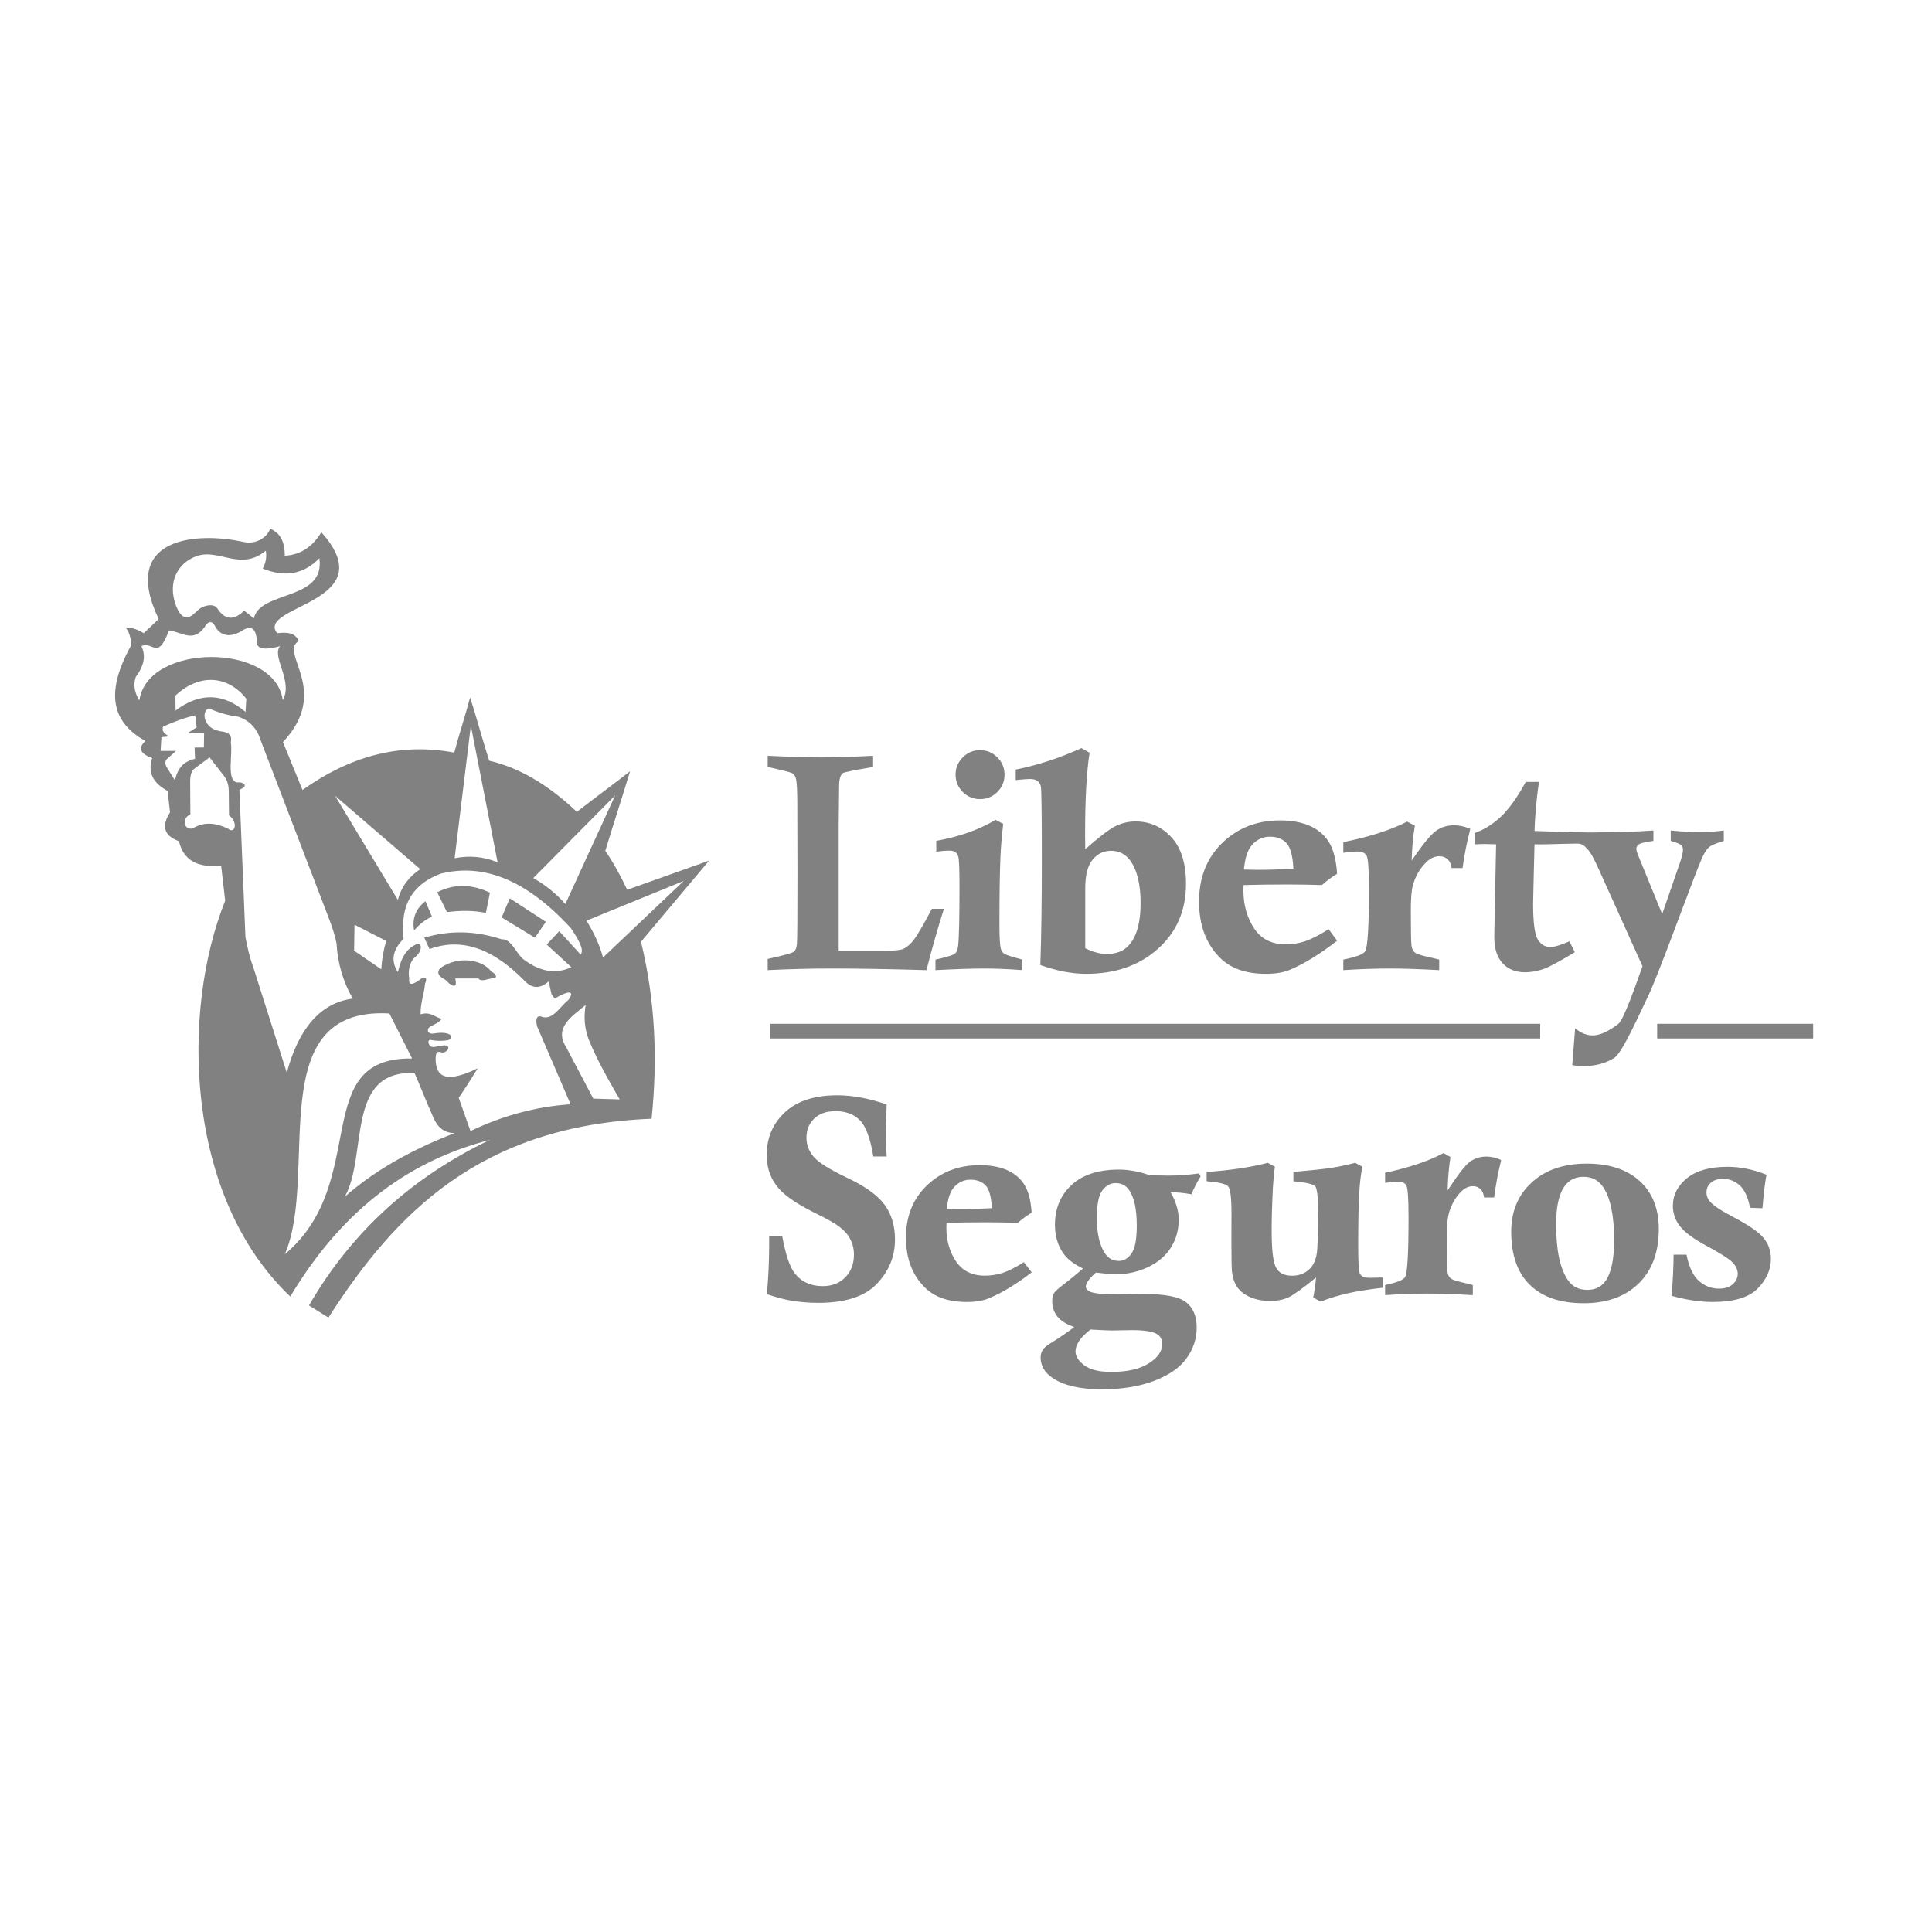 <svg width="150" height="150" viewBox="0 0 150 150" fill="none" xmlns="http://www.w3.org/2000/svg">
<path fill-rule="evenodd" clip-rule="evenodd" d="M47.836 63.355C47.553 64.251 47.271 65.15 46.996 66.061C47.654 67.022 48.203 68.041 48.695 69.083C50.819 68.327 52.942 67.572 55.059 66.816C53.297 68.917 51.534 71.017 49.766 73.117C50.887 77.696 51.059 82.28 50.59 86.858C37.295 87.384 30.703 94.189 25.5 102.298C24.997 101.984 24.493 101.669 23.989 101.354C27.372 95.511 32.139 91.316 38.045 88.495C32.11 90.034 26.788 93.577 22.536 100.662C14.341 92.884 14.043 78.491 17.483 69.935C17.38 69.025 17.276 68.11 17.168 67.2C15.325 67.406 14.232 66.776 13.894 65.311C12.744 64.899 12.509 64.155 13.202 63.073C13.139 62.518 13.076 61.963 13.013 61.408C11.994 60.847 11.416 60.086 11.817 58.856C10.93 58.535 10.661 58.106 11.285 57.534C9.001 56.229 7.925 54.186 10.18 50.105C10.169 49.527 10.037 49.075 9.774 48.755C10.232 48.697 10.695 48.881 11.159 49.161C11.548 48.795 11.931 48.429 12.321 48.062C9.242 41.624 15.394 41.292 18.896 42.076C19.938 42.305 20.767 41.675 20.979 41.04C21.574 41.332 22.101 41.761 22.113 43.146C23.308 43.083 24.253 42.477 24.945 41.321C29.907 46.832 19.858 46.992 21.512 49.161C22.318 49.064 22.965 49.132 23.183 49.791C21.62 50.638 25.735 53.619 21.969 57.614C22.473 58.85 22.982 60.092 23.486 61.334C27.057 58.793 30.943 57.614 35.269 58.432C35.446 57.761 35.645 57.092 35.845 56.423L35.925 56.155C36.124 55.486 36.323 54.816 36.5 54.146C36.747 54.913 36.972 55.682 37.196 56.45L37.286 56.757C37.51 57.526 37.735 58.294 37.982 59.062C40.208 59.571 42.475 60.841 44.787 63.033C46.154 61.963 47.551 60.95 48.919 59.88C48.643 60.791 48.361 61.69 48.078 62.586L47.836 63.355ZM30.233 78.686C20.252 78.119 24.819 91.15 22.113 97.382C28.808 91.78 23.95 82.056 31.996 82.182C31.407 81.015 30.823 79.853 30.233 78.686ZM35.298 87.974C34.623 87.968 33.993 87.682 33.57 86.589C33.095 85.519 32.654 84.386 32.185 83.315C26.794 83.052 28.573 89.714 26.771 92.913C28.866 91.07 31.612 89.393 35.298 87.974ZM30.892 75.475C30.325 74.617 30.474 73.752 31.332 72.894C31.023 69.975 32.271 68.562 34.228 67.829C37.404 67.039 40.74 68.161 44.335 72.076C45.273 73.472 45.25 73.833 45.09 74.124C44.535 73.512 43.98 72.906 43.419 72.299C43.098 72.642 42.772 72.991 42.446 73.335C43.087 73.924 43.728 74.508 44.363 75.097C42.967 75.727 41.736 75.32 40.586 74.439C40.042 73.936 39.653 72.865 38.949 72.928C36.883 72.253 34.943 72.213 32.94 72.802C33.078 73.094 33.215 73.386 33.346 73.684C35.613 72.854 38.016 73.426 40.62 76.041C41.387 76.906 42.005 76.683 42.601 76.202C42.675 76.534 42.749 76.871 42.824 77.209C42.91 77.312 42.99 77.415 43.075 77.524C44.071 76.923 44.678 76.86 44.146 77.615C43.482 78.159 42.95 79.149 42.16 78.972C41.713 78.783 41.553 79.012 41.691 79.664C42.56 81.684 43.43 83.71 44.3 85.736C41.753 85.902 39.161 86.56 36.528 87.814C36.225 86.955 35.922 86.091 35.613 85.233C36.111 84.517 36.603 83.733 37.095 82.938C34.691 84.111 33.873 83.647 33.822 82.308C33.827 81.679 33.907 81.576 34.342 81.724C34.777 81.702 35.081 81.146 34.451 81.158C34.136 81.221 34.028 81.221 33.713 81.284C33.283 81.353 33.112 80.746 33.41 80.734C33.861 80.826 34.314 80.838 34.766 80.763C35.309 80.631 35.115 79.996 33.661 80.242C33.295 80.311 33.106 80.036 33.283 79.802C33.621 79.533 34.085 79.447 34.291 79.098C33.747 78.977 33.438 78.519 32.654 78.749C32.631 77.919 32.934 77.152 33.003 76.356C33.169 76.001 33.083 75.784 32.751 75.95C32.087 76.459 31.687 76.579 31.773 75.979C31.658 75.32 31.841 74.691 32.151 74.376C32.786 73.895 32.786 73.266 32.437 73.272C31.561 73.598 31.155 74.348 30.892 75.475ZM45.468 78.028C44.375 78.938 42.995 79.784 43.957 81.301C44.661 82.629 45.365 83.962 46.063 85.296C46.75 85.319 47.431 85.336 48.112 85.359C47.259 83.871 46.4 82.394 45.719 80.734C45.365 79.819 45.319 78.938 45.468 78.028ZM27.389 77.529C26.639 76.231 26.216 74.794 26.13 73.243C25.912 72.133 25.415 71.017 24.997 69.901C23.406 65.746 21.815 61.591 20.224 57.442C19.938 56.526 19.36 55.931 18.49 55.645C17.797 55.554 17.105 55.376 16.412 55.079C16.069 54.804 15.743 55.376 15.943 55.897C16.12 56.401 16.555 56.727 17.357 56.813C17.78 56.91 18.032 57.087 17.923 57.631C18.078 58.718 17.58 60.481 18.364 60.744C19.028 60.704 19.291 61.048 18.587 61.311C18.742 65.128 18.902 68.951 19.056 72.768C19.217 73.564 19.354 74.267 19.686 75.16C20.55 77.867 21.409 80.574 22.267 83.281C23.194 79.836 24.877 77.867 27.389 77.529ZM34.874 76.356C34.714 76.196 34.6 76.047 34.388 75.967C34.033 75.727 33.885 75.469 34.199 75.149C35.561 74.193 37.45 74.479 38.142 75.429C38.663 75.687 38.549 75.996 38.28 75.95C37.873 75.984 37.341 76.276 37.152 75.967H35.344C35.453 76.414 35.424 76.763 34.874 76.356ZM29.982 73.054C29.77 73.787 29.644 74.519 29.604 75.257C28.9 74.771 28.196 74.29 27.492 73.81C27.503 73.134 27.515 72.465 27.526 71.795C28.345 72.213 29.163 72.631 29.982 73.054ZM45.531 71.481C46.126 72.43 46.561 73.386 46.818 74.342C48.907 72.362 50.996 70.376 53.085 68.396C50.567 69.42 48.049 70.45 45.531 71.481ZM38.949 71.228L39.579 69.746L42.383 71.572L41.53 72.802L38.949 71.228ZM33.032 69.969C32.276 70.553 31.985 71.309 32.151 72.236C32.574 71.749 33.032 71.394 33.535 71.166C33.369 70.765 33.203 70.364 33.032 69.969ZM33.947 69.277C34.199 69.786 34.451 70.301 34.703 70.817C35.71 70.691 36.717 70.668 37.725 70.879C37.828 70.353 37.936 69.832 38.039 69.306C36.677 68.665 35.309 68.573 33.947 69.277ZM41.404 68.173C43.528 66.032 45.645 63.892 47.763 61.751C46.475 64.561 45.182 67.377 43.894 70.187C43.19 69.391 42.36 68.716 41.404 68.173ZM30.892 69.872C29.266 67.177 27.641 64.481 26.015 61.786C28.219 63.68 30.422 65.58 32.625 67.48C31.83 68.024 31.183 68.745 30.892 69.872ZM35.298 66.633C36.414 66.41 37.524 66.496 38.635 66.948C37.942 63.411 37.249 59.874 36.557 56.338C36.139 59.771 35.722 63.199 35.298 66.633ZM14.781 63.234C14.776 62.381 14.77 61.528 14.764 60.675C14.77 60.212 14.85 59.84 15.108 59.668C15.497 59.382 15.886 59.09 16.269 58.804C16.664 59.308 17.053 59.811 17.448 60.315C17.694 60.687 17.769 61.088 17.763 61.505C17.769 62.1 17.774 62.702 17.78 63.297C18.541 63.892 18.209 64.767 17.729 64.35C16.807 63.898 15.886 63.76 14.964 64.315C14.261 64.493 14.089 63.497 14.781 63.234ZM15.153 55.542C14.346 55.72 13.511 56.029 12.658 56.418C12.589 56.669 12.601 56.921 13.162 57.173C12.95 57.196 12.744 57.213 12.532 57.236C12.515 57.591 12.492 57.946 12.469 58.301H13.665C13.425 58.518 13.185 58.73 12.944 58.947C12.778 59.148 12.836 59.342 12.927 59.542C13.145 59.892 13.368 60.246 13.585 60.595C13.814 59.502 14.369 59.096 15.142 58.913C15.13 58.621 15.119 58.329 15.108 58.037H15.829C15.834 57.665 15.84 57.293 15.846 56.921C15.434 56.91 15.022 56.898 14.604 56.887C14.822 56.778 15.05 56.589 15.268 56.481C15.233 56.143 15.188 55.88 15.153 55.542ZM13.631 55.164C13.625 54.775 13.62 54.386 13.62 54.003C15.497 52.251 17.712 52.446 19.125 54.254C19.108 54.592 19.085 54.93 19.062 55.273C17.317 53.791 15.508 53.757 13.631 55.164ZM10.821 54.38C10.455 53.791 10.323 53.184 10.541 52.555C11.273 51.57 11.29 50.821 10.981 50.168C11.863 49.733 12.235 51.347 13.116 48.944C14.238 49.115 14.976 49.899 15.892 48.68C16.052 48.354 16.43 48.017 16.739 48.692C17.111 49.327 17.815 49.55 18.753 48.995C19.657 48.383 19.869 49.029 19.944 49.682C19.806 50.586 20.899 50.386 21.752 50.168C21.048 50.952 22.794 52.921 21.952 54.346C21.323 49.871 11.445 49.911 10.821 54.38ZM13.683 47.078C12.921 45.075 13.923 43.678 15.205 43.198C16.968 42.517 18.65 44.4 20.636 42.757C20.722 43.221 20.647 43.678 20.401 44.142C22.067 44.829 23.543 44.623 24.797 43.341C25.271 46.666 20.189 45.83 19.709 48.005C19.457 47.805 19.205 47.604 18.953 47.41C18.152 48.2 17.46 48.142 16.864 47.221C16.664 46.969 16.315 46.923 15.863 47.078C15.377 47.244 15.245 47.559 14.844 47.816C14.449 48.068 14.055 47.965 13.683 47.078Z" fill="#818181"/>
<path d="M59.603 59.548V58.678C61.372 58.764 62.757 58.804 63.747 58.804C64.754 58.804 66.105 58.764 67.787 58.678V59.548C66.356 59.789 65.584 59.943 65.458 60.017C65.252 60.149 65.149 60.487 65.149 61.036L65.115 64.052V73.81H68.897C69.521 73.81 69.933 73.764 70.145 73.667C70.425 73.535 70.7 73.294 70.963 72.951C71.221 72.608 71.69 71.812 72.354 70.559H73.287C72.823 72.007 72.371 73.598 71.93 75.32C68.989 75.235 66.539 75.195 64.582 75.195C62.986 75.195 61.326 75.235 59.603 75.32V74.451C60.834 74.182 61.515 73.993 61.635 73.89C61.761 73.787 61.841 73.598 61.87 73.323C61.904 73.043 61.915 71.171 61.915 67.698L61.904 63.428V62.678C61.904 61.431 61.87 60.675 61.789 60.429C61.738 60.241 61.641 60.109 61.509 60.029C61.372 59.96 60.736 59.794 59.603 59.548Z" fill="#818181"/>
<path d="M76.091 58.243C76.618 58.243 77.064 58.432 77.436 58.804C77.808 59.176 77.991 59.617 77.991 60.143C77.991 60.67 77.808 61.116 77.436 61.488C77.064 61.855 76.618 62.043 76.091 62.043C75.57 62.043 75.118 61.855 74.746 61.488C74.38 61.116 74.191 60.67 74.191 60.143C74.191 59.617 74.374 59.176 74.746 58.804C75.112 58.432 75.559 58.243 76.091 58.243ZM72.692 66.124V65.282C74.466 64.968 75.999 64.43 77.293 63.651L77.888 63.966C77.779 64.916 77.705 65.763 77.676 66.502C77.625 67.6 77.596 69.346 77.596 71.732C77.596 72.734 77.63 73.369 77.699 73.644C77.745 73.821 77.837 73.959 77.974 74.05C78.111 74.142 78.581 74.29 79.376 74.502V75.32C78.289 75.235 77.299 75.195 76.4 75.195C75.536 75.195 74.283 75.235 72.629 75.32V74.502L72.938 74.433C73.624 74.273 74.031 74.142 74.157 74.021C74.283 73.913 74.357 73.713 74.391 73.421C74.466 72.677 74.494 71.143 74.494 68.825C74.494 67.48 74.466 66.696 74.391 66.479C74.294 66.187 74.076 66.044 73.722 66.044C73.418 66.044 73.075 66.072 72.692 66.124Z" fill="#818181"/>
<path d="M78.861 60.567V59.748C80.555 59.411 82.255 58.856 83.96 58.083L84.595 58.444C84.361 59.909 84.246 62.026 84.246 64.802C84.246 65.059 84.252 65.437 84.258 65.935C85.322 64.991 86.106 64.395 86.593 64.149C87.085 63.903 87.611 63.777 88.166 63.777C89.265 63.777 90.192 64.189 90.942 65.002C91.703 65.815 92.081 67.022 92.081 68.625C92.081 70.679 91.36 72.356 89.912 73.655C88.47 74.954 86.61 75.607 84.332 75.607C83.222 75.607 82.037 75.378 80.772 74.926C80.847 72.728 80.887 70.01 80.887 66.77C80.887 63.159 80.858 61.254 80.813 61.059C80.721 60.675 80.446 60.481 79.971 60.481C79.754 60.481 79.382 60.51 78.861 60.567ZM84.258 73.621C84.864 73.918 85.425 74.067 85.934 74.067C86.701 74.067 87.285 73.821 87.692 73.34C88.269 72.648 88.556 71.583 88.556 70.124C88.556 68.63 88.275 67.514 87.72 66.77C87.348 66.295 86.862 66.055 86.261 66.055C85.7 66.055 85.225 66.278 84.841 66.73C84.452 67.183 84.258 67.932 84.258 68.974V73.621Z" fill="#818181"/>
<path d="M103.155 72.144L103.813 73.037C102.479 74.079 101.255 74.828 100.139 75.298C99.652 75.504 99.034 75.607 98.284 75.607C96.705 75.607 95.503 75.172 94.673 74.313C93.62 73.237 93.094 71.795 93.094 69.998C93.094 68.127 93.695 66.61 94.897 65.443C96.104 64.281 97.592 63.697 99.378 63.697C101.003 63.697 102.193 64.149 102.949 65.059C103.447 65.654 103.733 66.582 103.813 67.841C103.384 68.098 102.995 68.39 102.634 68.716C101.736 68.688 100.831 68.671 99.91 68.671C98.702 68.671 97.586 68.688 96.55 68.716C96.545 68.894 96.539 69.037 96.539 69.151C96.539 70.256 96.814 71.223 97.357 72.064C97.907 72.9 98.725 73.317 99.818 73.317C100.351 73.317 100.866 73.237 101.352 73.071C101.838 72.906 102.439 72.596 103.155 72.144ZM96.579 67.509C97.054 67.526 97.443 67.532 97.752 67.532C98.479 67.532 99.366 67.503 100.419 67.44C100.368 66.444 100.19 65.786 99.876 65.454C99.567 65.128 99.143 64.962 98.599 64.962C98.073 64.962 97.626 65.162 97.249 65.552C96.877 65.941 96.659 66.599 96.579 67.509Z" fill="#818181"/>
<path d="M104.294 66.21V65.385C106.365 64.962 108.019 64.43 109.25 63.789L109.851 64.109C109.708 64.933 109.627 65.832 109.599 66.816C110.451 65.569 111.081 64.796 111.487 64.51C111.888 64.218 112.363 64.075 112.918 64.075C113.29 64.075 113.708 64.166 114.154 64.355C113.897 65.334 113.696 66.347 113.553 67.394H112.701C112.66 67.08 112.552 66.851 112.38 66.702C112.203 66.553 111.991 66.478 111.756 66.478C111.384 66.478 111.041 66.639 110.715 66.959C110.223 67.451 109.879 68.058 109.685 68.773C109.587 69.145 109.536 69.775 109.536 70.679C109.536 72.264 109.553 73.18 109.587 73.421C109.622 73.661 109.713 73.844 109.862 73.959C110.011 74.079 110.474 74.222 111.253 74.382C111.361 74.411 111.522 74.445 111.739 74.502V75.32C110.154 75.235 108.878 75.195 107.899 75.195C106.846 75.195 105.644 75.235 104.294 75.32V74.502C105.295 74.302 105.862 74.09 105.999 73.844C106.188 73.506 106.285 71.904 106.285 69.025C106.285 67.497 106.222 66.633 106.096 66.427C105.97 66.215 105.741 66.112 105.421 66.112C105.169 66.112 104.797 66.147 104.294 66.21Z" fill="#818181"/>
<path d="M123.053 64.641L123.191 64.739C122.939 65.18 123.649 65.048 123.448 65.523C122.613 65.431 120.106 65.592 119.139 65.552L119.104 66.948L119.065 68.556L119.03 70.147C119.03 71.641 119.156 72.579 119.402 72.957C119.648 73.34 119.969 73.529 120.369 73.529C120.673 73.529 121.165 73.38 121.846 73.083L122.269 73.93C121.09 74.634 120.301 75.063 119.911 75.206C119.385 75.395 118.887 75.487 118.412 75.487C117.68 75.487 117.101 75.258 116.667 74.794C116.237 74.331 116.014 73.65 116.014 72.757L116.066 70.044L116.157 65.552L115.207 65.529C115.121 65.529 114.881 65.534 114.48 65.552V64.682C115.23 64.418 115.917 63.983 116.552 63.383C117.182 62.776 117.817 61.889 118.458 60.71H119.488C119.288 62.003 119.167 63.474 119.139 64.516C120.364 64.544 121.812 64.659 123.053 64.641Z" fill="#818181"/>
<path d="M121.743 65.426L121.789 64.59C123.208 64.676 124.404 64.607 125.176 64.607C125.983 64.607 127.048 64.567 128.37 64.481V65.288C128.244 65.305 128.147 65.323 128.09 65.328C127.609 65.408 127.317 65.489 127.208 65.575C127.1 65.666 127.042 65.78 127.042 65.918C127.042 66.032 127.128 66.284 127.294 66.673L129.051 70.971L130.447 66.931C130.596 66.49 130.665 66.164 130.665 65.952C130.665 65.82 130.619 65.706 130.516 65.614C130.413 65.517 130.144 65.408 129.715 65.288V64.481C130.608 64.567 131.34 64.607 131.913 64.607C132.531 64.607 133.166 64.567 133.835 64.481V65.288C133.246 65.466 132.868 65.626 132.696 65.769C132.525 65.906 132.342 66.187 132.153 66.599C131.958 67.017 131.363 68.562 130.362 71.234C129.103 74.605 128.29 76.677 127.912 77.438C127.38 78.514 125.983 81.69 125.365 82.108C124.456 82.72 123.156 82.892 122.069 82.692L122.292 79.841C123.276 80.614 124.146 80.626 125.634 79.504C126.081 79.172 127.037 76.351 127.523 75.017L124.181 67.606C123.769 66.673 123.454 66.112 123.242 65.924C123.031 65.735 122.973 65.397 121.743 65.426Z" fill="#818181"/>
<path d="M68.84 89.788H67.804C67.575 88.392 67.232 87.459 66.768 86.984C66.299 86.509 65.67 86.268 64.874 86.268C64.159 86.268 63.609 86.463 63.209 86.852C62.808 87.241 62.614 87.739 62.614 88.34C62.614 88.878 62.797 89.365 63.163 89.799C63.529 90.246 64.399 90.79 65.778 91.448C67.158 92.1 68.119 92.787 68.663 93.514C69.212 94.252 69.487 95.156 69.487 96.238C69.487 97.548 69.017 98.693 68.079 99.677C67.14 100.661 65.624 101.154 63.535 101.154C62.791 101.154 62.081 101.091 61.417 100.976C60.908 100.902 60.284 100.73 59.54 100.478C59.655 99.202 59.718 97.938 59.718 96.696V95.969H60.731C60.994 97.411 61.32 98.378 61.709 98.865C62.224 99.528 62.951 99.855 63.867 99.855C64.599 99.855 65.189 99.626 65.629 99.168C66.076 98.716 66.299 98.132 66.299 97.417C66.299 96.965 66.207 96.57 66.019 96.221C65.841 95.866 65.567 95.551 65.2 95.27C64.84 94.984 64.176 94.612 63.226 94.149C61.755 93.422 60.771 92.724 60.279 92.043C59.775 91.373 59.529 90.589 59.529 89.679C59.529 88.346 59.998 87.236 60.937 86.36C61.881 85.479 63.237 85.038 65.011 85.038C66.19 85.038 67.466 85.278 68.84 85.748C68.8 86.886 68.777 87.676 68.777 88.123C68.777 88.638 68.8 89.193 68.84 89.788Z" fill="#818181"/>
<path d="M79.496 97.995L80.097 98.79C78.884 99.723 77.768 100.393 76.749 100.81C76.314 100.993 75.748 101.085 75.061 101.085C73.624 101.085 72.531 100.702 71.776 99.929C70.814 98.968 70.34 97.686 70.34 96.083C70.34 94.412 70.889 93.062 71.982 92.02C73.081 90.978 74.437 90.463 76.057 90.463C77.539 90.463 78.626 90.864 79.313 91.677C79.765 92.203 80.028 93.033 80.097 94.155C79.708 94.389 79.353 94.647 79.021 94.939C78.209 94.91 77.384 94.899 76.543 94.899C75.444 94.899 74.426 94.91 73.487 94.939C73.481 95.093 73.476 95.225 73.476 95.328C73.476 96.312 73.722 97.176 74.22 97.926C74.718 98.67 75.467 99.042 76.463 99.042C76.95 99.042 77.413 98.968 77.859 98.825C78.3 98.676 78.85 98.401 79.496 97.995ZM73.51 93.863C73.939 93.874 74.294 93.886 74.574 93.886C75.238 93.886 76.051 93.857 77.007 93.8C76.961 92.913 76.801 92.323 76.515 92.031C76.234 91.74 75.845 91.591 75.353 91.591C74.872 91.591 74.46 91.768 74.122 92.117C73.785 92.461 73.579 93.05 73.51 93.863Z" fill="#818181"/>
<path d="M93.094 91.104L93.214 91.333C92.945 91.774 92.705 92.232 92.499 92.724C91.972 92.626 91.434 92.569 90.885 92.564C91.308 93.296 91.514 94.011 91.514 94.71C91.514 95.477 91.32 96.186 90.93 96.827C90.541 97.468 89.946 97.983 89.156 98.367C88.361 98.744 87.525 98.933 86.656 98.933C86.472 98.933 86.243 98.922 85.98 98.899C85.717 98.876 85.419 98.842 85.082 98.802C84.561 99.265 84.303 99.632 84.303 99.9C84.303 100.044 84.401 100.164 84.59 100.267C84.887 100.421 85.614 100.496 86.781 100.496L88.813 100.467C90.478 100.467 91.572 100.685 92.104 101.119C92.642 101.549 92.911 102.201 92.911 103.077C92.911 103.947 92.642 104.748 92.115 105.469C91.594 106.19 90.753 106.774 89.597 107.214C88.447 107.649 87.091 107.867 85.54 107.867C83.84 107.867 82.558 107.563 81.694 106.968C81.093 106.545 80.795 106.024 80.795 105.417C80.795 105.171 80.847 104.971 80.956 104.805C81.058 104.645 81.276 104.462 81.608 104.261C82.295 103.838 82.895 103.426 83.405 103.031C82.781 102.813 82.341 102.539 82.083 102.201C81.826 101.869 81.694 101.486 81.694 101.045C81.694 100.788 81.728 100.593 81.797 100.461C81.865 100.33 82.02 100.17 82.249 99.981C83.096 99.328 83.703 98.825 84.08 98.487C83.382 98.155 82.878 97.766 82.569 97.331C82.123 96.707 81.906 95.963 81.906 95.087C81.906 93.828 82.335 92.798 83.193 92.003C84.057 91.207 85.282 90.807 86.867 90.807C87.262 90.807 87.657 90.847 88.058 90.921C88.458 90.99 88.859 91.104 89.259 91.247C90.181 91.264 90.662 91.276 90.702 91.276C91.514 91.276 92.31 91.213 93.094 91.104ZM85.156 94.538C85.156 95.774 85.374 96.707 85.809 97.342C86.066 97.714 86.415 97.897 86.867 97.897C87.245 97.897 87.577 97.709 87.846 97.319C88.126 96.936 88.258 96.209 88.258 95.145C88.258 93.891 88.063 92.981 87.668 92.403C87.417 92.037 87.062 91.854 86.61 91.854C86.209 91.854 85.86 92.054 85.58 92.432C85.299 92.821 85.156 93.525 85.156 94.538ZM84.664 103.225C83.891 103.821 83.502 104.387 83.502 104.931C83.502 105.309 83.731 105.658 84.189 106.007C84.641 106.344 85.339 106.516 86.266 106.516C87.508 106.516 88.481 106.299 89.179 105.858C89.883 105.417 90.232 104.919 90.232 104.359C90.232 104.015 90.112 103.763 89.861 103.603C89.546 103.386 88.882 103.271 87.88 103.271L86.352 103.3C86.083 103.3 85.517 103.271 84.664 103.225Z" fill="#818181"/>
<path d="M107.344 99.185V99.981C106.182 100.118 105.261 100.267 104.574 100.427C103.882 100.587 103.2 100.799 102.525 101.056L101.959 100.736C102.056 100.238 102.13 99.723 102.176 99.185C101.152 100.026 100.436 100.536 100.036 100.725C99.635 100.914 99.166 101.005 98.634 101.005C98.021 101.005 97.501 100.902 97.06 100.707C96.619 100.513 96.293 100.261 96.076 99.958C95.858 99.654 95.715 99.254 95.652 98.756C95.618 98.441 95.606 97.623 95.606 96.306L95.612 94.166C95.612 92.987 95.526 92.3 95.349 92.106C95.171 91.917 94.616 91.785 93.683 91.711V90.99C95.52 90.864 97.1 90.629 98.428 90.28L98.989 90.589C98.92 90.95 98.874 91.482 98.828 92.186C98.765 93.457 98.731 94.567 98.731 95.528C98.731 97.01 98.84 97.972 99.063 98.401C99.286 98.83 99.704 99.048 100.316 99.048C100.797 99.048 101.209 98.91 101.552 98.636C101.896 98.361 102.119 97.949 102.222 97.388C102.296 97.039 102.331 95.912 102.331 94C102.331 92.89 102.256 92.255 102.107 92.094C101.959 91.934 101.398 91.803 100.419 91.711V90.99C101.821 90.864 102.823 90.761 103.429 90.664C104.03 90.566 104.626 90.435 105.209 90.28L105.77 90.578C105.656 91.225 105.576 91.837 105.547 92.409C105.478 93.365 105.45 94.801 105.45 96.724C105.45 97.983 105.49 98.699 105.57 98.865C105.673 99.094 105.925 99.208 106.331 99.208H106.463C106.663 99.202 106.955 99.191 107.344 99.185Z" fill="#818181"/>
<path d="M107.539 91.837V91.053C109.433 90.647 110.944 90.137 112.071 89.525L112.615 89.828C112.489 90.612 112.415 91.476 112.392 92.421C113.17 91.225 113.742 90.486 114.114 90.206C114.481 89.931 114.915 89.794 115.419 89.794C115.762 89.794 116.14 89.885 116.552 90.063C116.318 90.996 116.134 91.969 116.003 92.97H115.224C115.184 92.672 115.087 92.449 114.927 92.306C114.767 92.163 114.578 92.094 114.36 92.094C114.023 92.094 113.708 92.243 113.404 92.552C112.958 93.022 112.643 93.605 112.466 94.292C112.38 94.641 112.334 95.248 112.334 96.112C112.334 97.629 112.346 98.504 112.38 98.739C112.409 98.968 112.494 99.139 112.626 99.254C112.764 99.368 113.193 99.5 113.897 99.654C114 99.677 114.148 99.717 114.349 99.769V100.553C112.901 100.473 111.728 100.433 110.835 100.433C109.873 100.433 108.775 100.473 107.539 100.553V99.769C108.454 99.58 108.975 99.374 109.095 99.139C109.273 98.819 109.358 97.285 109.358 94.527C109.358 93.067 109.301 92.243 109.187 92.043C109.072 91.843 108.866 91.745 108.569 91.745C108.346 91.745 108.002 91.774 107.539 91.837Z" fill="#818181"/>
<path d="M117.33 95.625C117.33 94.046 117.863 92.77 118.933 91.797C119.997 90.824 121.417 90.343 123.191 90.343C124.942 90.343 126.31 90.79 127.3 91.694C128.29 92.592 128.788 93.834 128.788 95.414C128.788 97.234 128.256 98.653 127.208 99.666C126.155 100.679 124.736 101.182 122.956 101.182C121.153 101.182 119.768 100.713 118.795 99.775C117.817 98.83 117.33 97.451 117.33 95.625ZM120.816 95.065C120.816 97.062 121.119 98.504 121.731 99.385C122.08 99.895 122.578 100.146 123.231 100.146C123.832 100.146 124.295 99.929 124.621 99.494C125.085 98.876 125.32 97.806 125.32 96.278C125.32 94.338 125.022 92.953 124.444 92.135C124.089 91.62 123.586 91.368 122.945 91.368C122.338 91.368 121.863 91.585 121.525 92.031C121.045 92.632 120.816 93.645 120.816 95.065Z" fill="#818181"/>
<path d="M129.938 97.411H130.94C131.128 98.361 131.449 99.042 131.895 99.443C132.342 99.843 132.862 100.049 133.458 100.049C133.904 100.049 134.265 99.941 134.522 99.712C134.785 99.488 134.917 99.214 134.917 98.888C134.917 98.596 134.785 98.309 134.528 98.029C134.27 97.754 133.612 97.331 132.553 96.758C131.489 96.192 130.785 95.665 130.43 95.202C130.064 94.733 129.881 94.206 129.881 93.628C129.881 92.781 130.253 92.06 130.98 91.471C131.712 90.881 132.765 90.589 134.127 90.589C135.111 90.589 136.124 90.795 137.155 91.207C137.063 91.585 136.954 92.449 136.834 93.806L135.873 93.771C135.713 92.953 135.449 92.375 135.077 92.037C134.705 91.7 134.27 91.528 133.778 91.528C133.366 91.528 133.057 91.625 132.828 91.825C132.605 92.02 132.491 92.272 132.491 92.581C132.491 92.856 132.588 93.096 132.788 93.319C133.063 93.623 133.669 94.023 134.619 94.515C135.81 95.145 136.588 95.683 136.943 96.141C137.309 96.593 137.492 97.131 137.492 97.743C137.492 98.578 137.149 99.34 136.468 100.038C135.792 100.736 134.619 101.085 132.954 101.085C131.993 101.085 130.94 100.925 129.784 100.61C129.881 99.397 129.932 98.327 129.938 97.411Z" fill="#818181"/>
<path d="M119.58 79.487H59.792V80.626H119.58V79.487Z" fill="#818181"/>
<path d="M140.771 79.487H128.662V80.626H140.771V79.487Z" fill="#818181"/>
</svg>
